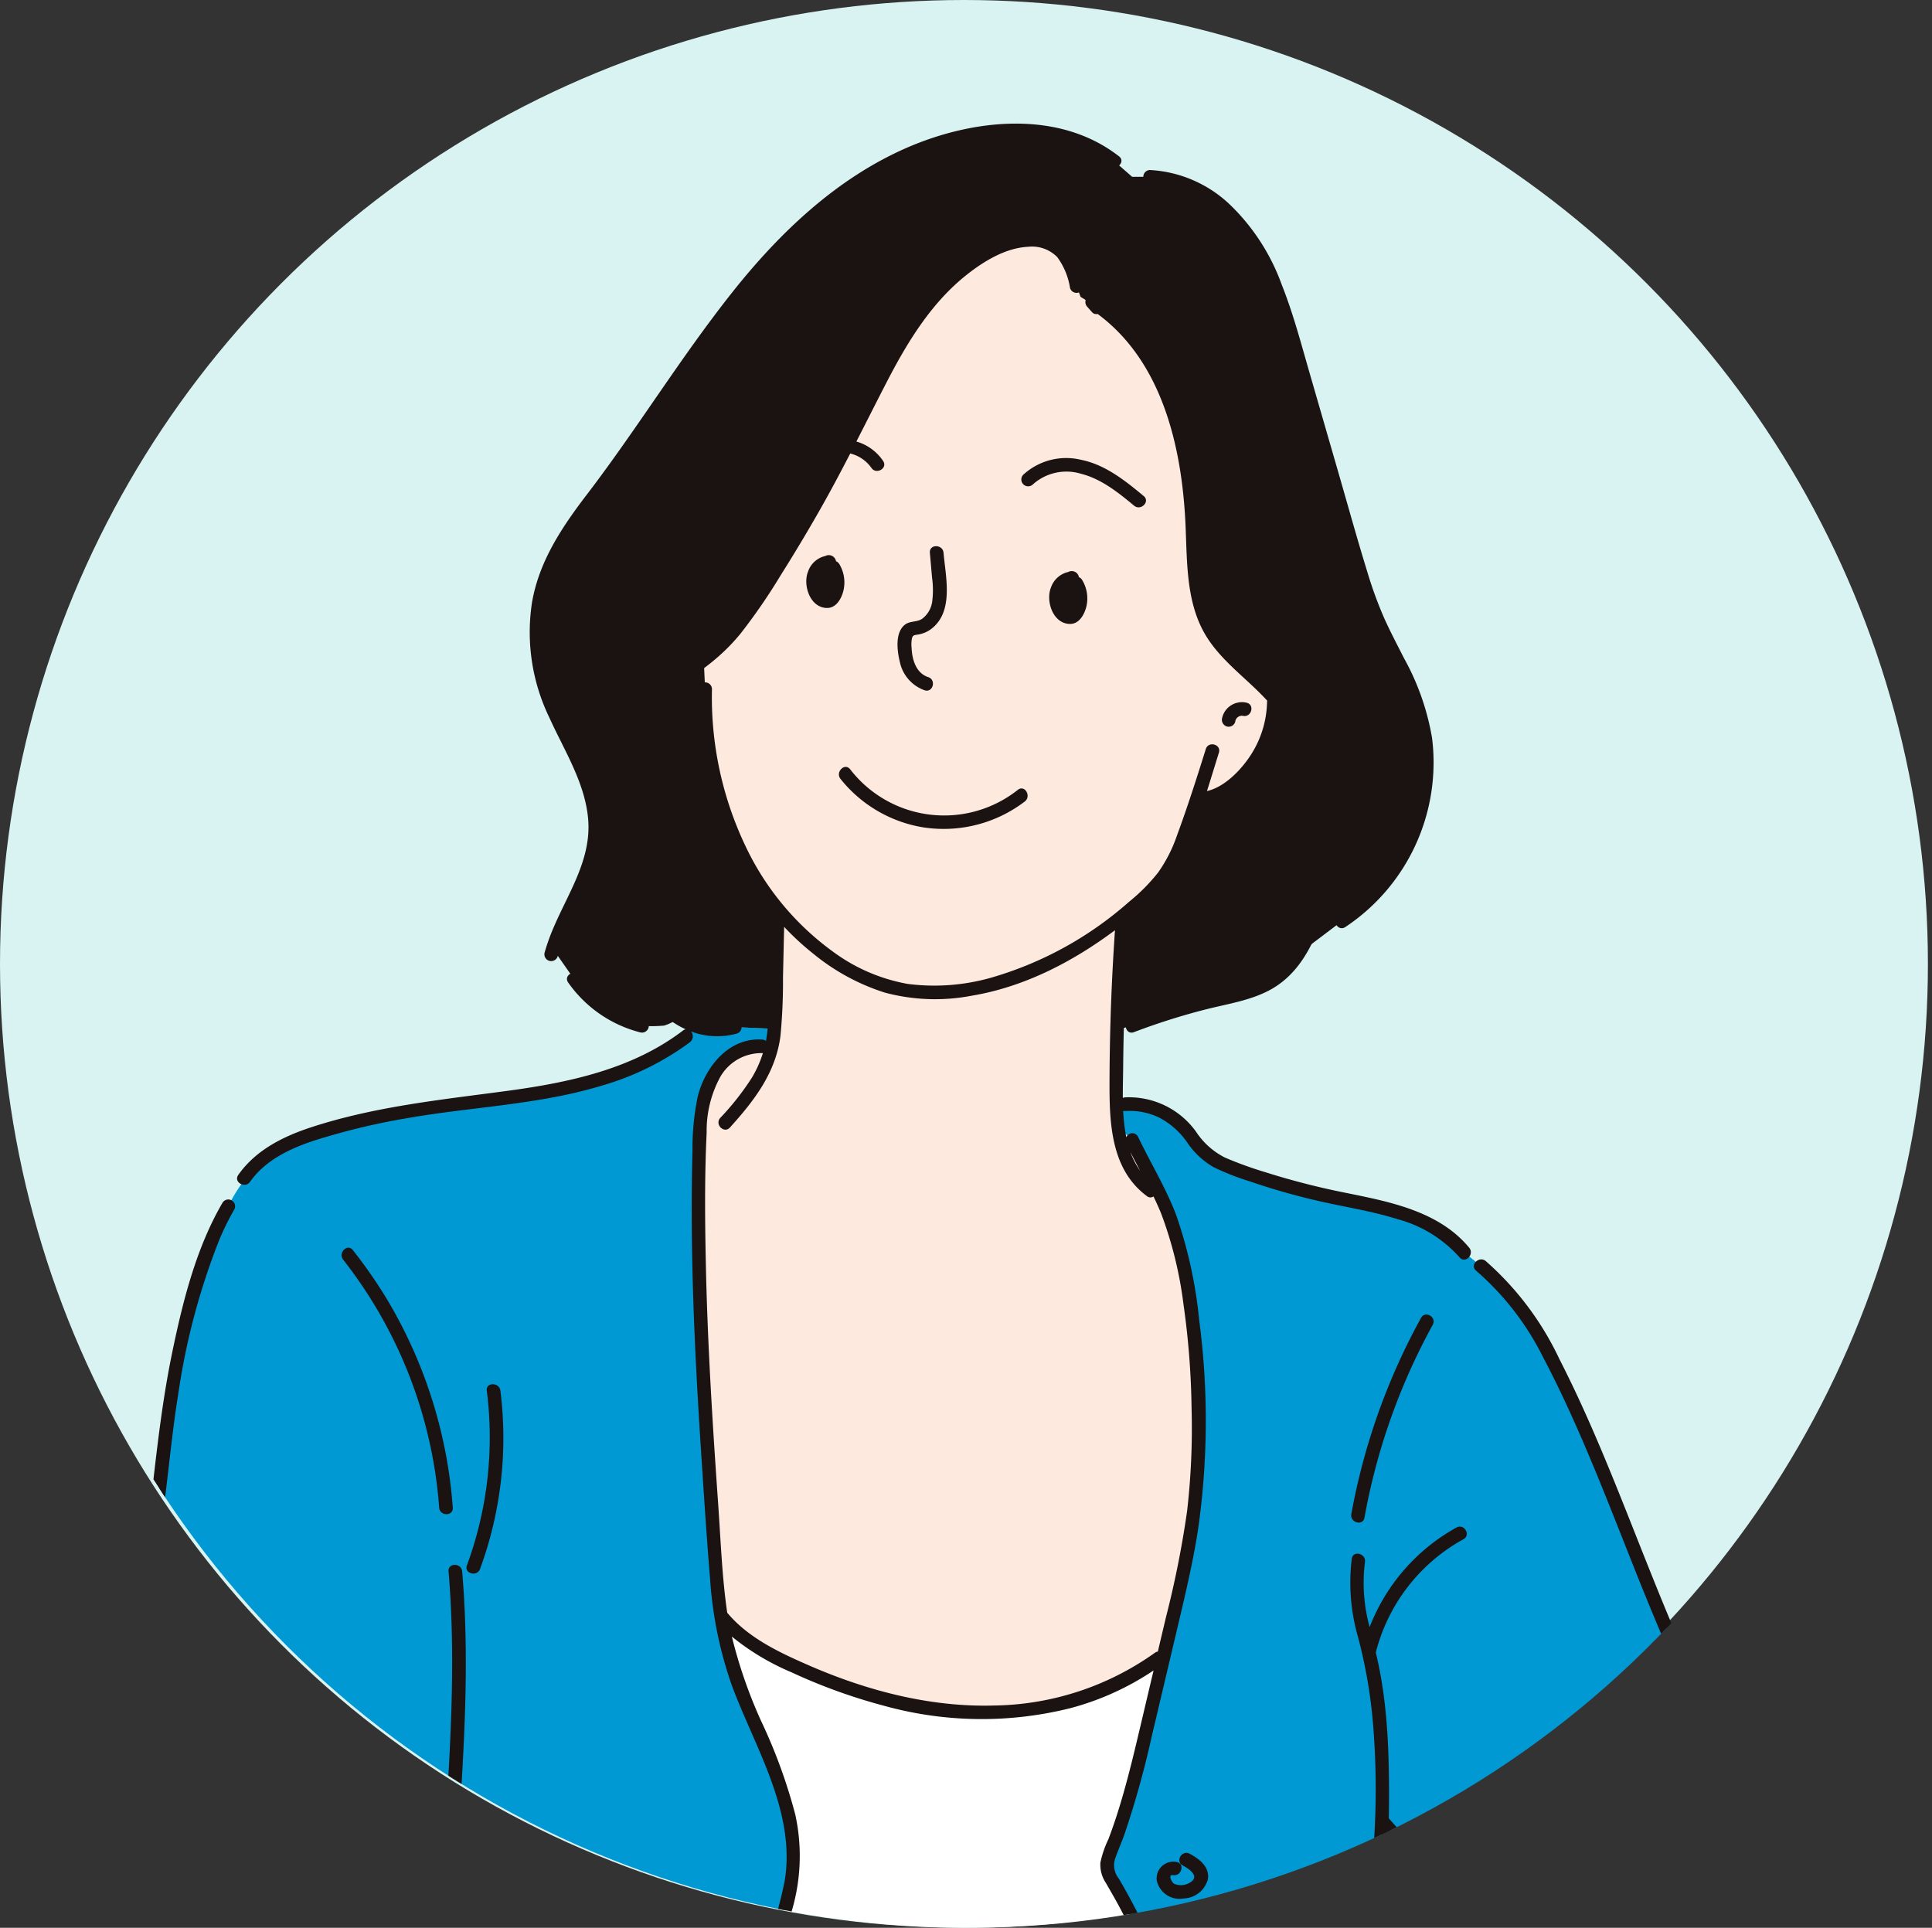 <svg xmlns="http://www.w3.org/2000/svg" xmlns:xlink="http://www.w3.org/1999/xlink" width="240.508" height="240" viewBox="0 0 240.508 240">
  <rect x="0" y="0" width="240.508" height="240" fill="#333333" stroke="none"/>
  <defs>
    <clipPath id="clip-path">
      <path id="パス_3350" data-name="パス 3350" d="M137.678,0a120,120,0,1,0,120,120A120,120,0,0,0,137.678,0Z" transform="translate(-17.68)" fill="none"/>
    </clipPath>
  </defs>
  <g id="residence_staff_case_2nd" transform="translate(-193 -8179)">
    <circle id="楕円形_668" data-name="楕円形 668" cx="120" cy="120" r="120" transform="translate(193 8179)" fill="#d9f2f2"/>
    <g id="residence_staff_case_2nd-2" data-name="residence_staff_case_2nd" transform="translate(128.91 8179)">
      <g id="グループ_2866" data-name="グループ 2866" transform="translate(64.598)">
        <g id="グループ_2865" data-name="グループ 2865" clip-path="url(#clip-path)">
          <path id="パス_3319" data-name="パス 3319" d="M86.967,79.268a4.26,4.26,0,0,1,.464-1.87,68.877,68.877,0,0,0,2.577-7.693c.724-2.6,1.347-5.233,1.966-7.86q.609-2.579,1.221-5.162L95,49.04l-.188-.025-1.443,4.338c-6.459,4.823-14.716,6.9-22.769,6.672S54.664,57.39,47.373,53.96c-3.1-1.456-6.2-3.175-8.337-5.844.485,3.079,1.255,5.948,1.255,5.948.176.569.368,1.134.569,1.7,2.87,8.069,7.8,15.724,6.986,24.166-.33,3.459-1.627,6.739-2.769,10.019a118.588,118.588,0,0,0-5.467,22.731l-.075.749c.339.013.682.021,1.025.017,4.024-.054,7.906-1.414,11.88-2.041s8.433-.368,11.445,2.3l1.74,2.054s7.555.535,9.743.7c1.071.084,4.647.017,8.027-.071l.025-.025,1.937-.791a39.456,39.456,0,0,0,12.5-6.337A81.2,81.2,0,0,0,87.682,81.046a4.235,4.235,0,0,1-.715-1.778" transform="translate(50.299 153.161)" fill="#fff"/>
          <path id="パス_3320" data-name="パス 3320" d="M39.191,49.46l-.23-1.937c.054.632.134,1.284.23,1.937" transform="translate(50.061 151.273)" fill="#0e1e3e"/>
          <path id="パス_3321" data-name="パス 3321" d="M129.777,115.238c-3.568-3.685-5.919-8.362-8.011-13.043-5.451-12.173-9.575-24.936-15.653-36.808a52.125,52.125,0,0,0-3.355-5.794,30.173,30.173,0,0,0-5.672-6.225l-2.071-1.661c-3.832-4.731-10.521-5.668-16.477-6.919a84.415,84.415,0,0,1-12.344-3.6,10.834,10.834,0,0,1-3.342-1.757,32.177,32.177,0,0,1-2.644-3.171,9.214,9.214,0,0,0-7.4-3.02l-1.113-.494a30.7,30.7,0,0,0,.2,3.342l1.761,1.619c2.7,5.7,4.463,7.638,5.948,13.767A90.847,90.847,0,0,1,61.893,71.11a88.663,88.663,0,0,1-.6,13.118,115.686,115.686,0,0,1-2.28,11.684l-.674,2.029.192.025-1.807,7.643q-.609,2.579-1.221,5.166c-.619,2.623-1.242,5.258-1.966,7.856a68.878,68.878,0,0,1-2.577,7.693,3.12,3.12,0,0,0,.251,3.648,81.2,81.2,0,0,1,10.173,28.186A39.58,39.58,0,0,0,72.43,145.34a10.848,10.848,0,0,1,2.133-3.167,9.568,9.568,0,0,1,2.686-1.5l2.548-1.079.172-.3,2.66-3.84a39.923,39.923,0,0,0,2.121-12.662l.247-.067a47.405,47.405,0,0,0,4.338,4.212l.966,1.314c3.07-.364,5.894-2.184,8.994-2.556,4.246-.515,8.341,1.732,12.612,2.012a15.384,15.384,0,0,1,4.35.473c1.322.485,2.481,1.824,2.221,3.179l1.1.234,10.3-16.318Z" transform="translate(86.768 104.235)" fill="#0099d4"/>
          <path id="パス_3322" data-name="パス 3322" d="M134.361,172.467c-2.192-.167-9.743-.7-9.743-.7l-1.744-2.05c-3.008-2.669-7.471-2.924-11.445-2.3s-7.852,1.983-11.876,2.037c-.343,0-.686,0-1.029-.017l.079-.745a118.618,118.618,0,0,1,5.463-22.735c1.142-3.28,2.439-6.559,2.773-10.014.812-8.442-4.116-16.1-6.99-24.166-.2-.565-.389-1.129-.569-1.7,0,0-.77-2.874-1.255-5.948l-.021-.029-.063-.515c-.092-.653-.172-1.305-.226-1.937l-.372-3.158c-.054-.707-.1-1.414-.159-2.117-1.217-17.025-2.443-34.08-1.933-51.139.084-2.706.23-5.5,1.414-7.935s3.694-4.426,6.388-4.179c0,0,.439.042,1.188.117a17.755,17.755,0,0,0,.339-2.309l-4.9-.213a8.1,8.1,0,0,1-5.053-.192l-.983,1.355c-4.359,3.363-9.743,5.288-15.156,6.438-6.011,1.276-12.169,1.69-18.239,2.66A100.475,100.475,0,0,0,49.28,43.362c-4.053,1.125-8.316,2.715-10.7,6.183l.042.2a18.773,18.773,0,0,0-2,3.246c-4.062,6.894-6.731,19.577-7.68,27.517Q25.9,105.838,23,131.167c-2.029,17.527-4.037,35.381-.753,52.716.51,2.7,1.263,5.568,3.363,7.333,2.15,1.807,5.179,2.016,7.981,2.146,35.369,1.652,66.311,3.526,101.6,6.308l.673-.477-.5-.749c-.694-1.447-2.468-3.07-2.619-6.308a11.538,11.538,0,0,1,.318-3.162c1.33-5.781,3.56-11.558,7.906-15.448l1.41-1.134c-3.38.092-6.952.155-8.023.075" transform="translate(-8.691 97.15)" fill="#0099d4"/>
          <path id="パス_3323" data-name="パス 3323" d="M98.4,56.485c-.5,1.782-2.853,2.092-4.706,2.05l-11.462-.264-6.078,2.112L59.672,69.859c-1.159,1.861-2.656,4.271-2.87,4.631-.356.59,5.547,10.383,5.664,10.617a23.634,23.634,0,0,0,2.506-3.439c.343-.515.581-.878.581-.878q3.388-4.562,6.777-9.128a20.437,20.437,0,0,0,9.019-3.326,19.221,19.221,0,0,0,2.075-1.594,17.143,17.143,0,0,1,2.355-1.916c2.263-1.339,5.1-1.008,7.7-.64l1.037.339,5.032-7.973-1.1-.234a1.089,1.089,0,0,1-.038.167" transform="translate(106.804 179.269)" fill="#fef0e8"/>
          <path id="パス_3324" data-name="パス 3324" d="M141.546,52.038a2.711,2.711,0,0,0-2.171-4.221L104.893,46.8a7.371,7.371,0,0,0-6.446,3.43L85.625,70.544,75.331,86.858,70.3,94.831l-4.924,7.8-.979,1.548a7.364,7.364,0,0,1,6.116.929c2.1,1.276,3.706,3.188,5.463,4.894a35.486,35.486,0,0,0,12.579,7.873,3.251,3.251,0,0,0,2.025.255,1.211,1.211,0,0,0,.841-1.6s.176-.247.456-.627c-5.869-4.547-12.324-8.375-18.46-12.591-1.757-1.2-3.635-2.66-4-4.76-.531-3.033,2.619-5.718,5.7-5.84s5.923,1.531,8.483,3.242c2.845,1.9,5.589,3.941,8.333,5.982q3.677,2.729,7.35,5.459l1.092.816c.2-.088.322-.138.322-.138a7.23,7.23,0,0,0,2.765-3.326s.213-.506.51-1.284a26.145,26.145,0,0,1-2.083-4.773,21.871,21.871,0,0,0-1.861-4.957c-1.435-2.309-3.97-3.694-5.748-5.748s-2.518-5.635-.322-7.237c2.158-1.573,5.129.013,7.291,1.573,4.509,3.259,9.174,6.7,12.123,11.336l3.146-4.049c-.427-1.64-.381-3.736,1.079-4.593a2.929,2.929,0,0,1,1.761-.335l.138-.674c.707-.878,15.829-22.689,22.058-31.968" transform="translate(131.024 148.963)" fill="#808285"/>
          <path id="パス_3325" data-name="パス 3325" d="M77.232,64.751l6.082-2.112,11.462.264c1.849.042,4.208-.268,4.7-2.05a1.152,1.152,0,0,0,.038-.163c.264-1.355-.9-2.7-2.221-3.179a15.355,15.355,0,0,0-4.346-.473c-4.271-.284-8.366-2.527-12.616-2.016-3.1.376-5.923,2.2-8.994,2.56-.289.033-.586.054-.883.063a3.687,3.687,0,0,0-1.74.247,3.065,3.065,0,0,0-.975,1.017q-2.033,2.937-4.07,5.873-1.33,1.92-2.665,3.84l-.167.3L56.45,76.694l4.3-2.468Z" transform="translate(105.731 174.901)" fill="#fef0e8"/>
          <path id="パス_3326" data-name="パス 3326" d="M111.351,71.663l2.6-3.347c-2.945-4.639-7.613-8.082-12.123-11.336-2.163-1.56-5.133-3.146-7.287-1.573-2.2,1.6-1.46,5.179.318,7.233s4.313,3.443,5.748,5.752a21.872,21.872,0,0,1,1.862,4.957,25.986,25.986,0,0,0,2.083,4.769,29.95,29.95,0,0,0,1.966-7.162c.176-2.953,9.584,10.42,9.584,10.42s-4.919,6.927-8.68,11.186-6.141-.791-6.141-.791-.159-.243-.414-.636l-7.68,6.727L81.676,95.77H68.34L66.733,96l-2.522.372a85.12,85.12,0,0,0,14.62,11.579l4.794,2.824a10.1,10.1,0,0,0,4.61,1.769c3.74.13,6.254-3.635,9.42-5.626,1.887-1.188,4.221-1.857,5.513-3.673l2.807-.77c2.167-.264,3.844-2.037,4.974-3.907s1.924-3.957,3.355-5.605c2.071-2.389,5.585-4.183,5.543-7.346A9,9,0,0,0,119,82.556a63.876,63.876,0,0,1-1.882-6.363l-2.978,2.426Z" transform="translate(130.435 174.302)" fill="#fef0e8"/>
          <path id="パス_3327" data-name="パス 3327" d="M92.351,90.314a21.906,21.906,0,0,0,4.426-4.673,24.626,24.626,0,0,0,2.414-5.409c.393-1.121.774-2.251,1.155-3.38l.8-.146a6.115,6.115,0,0,0,2.753-1.058,13.386,13.386,0,0,0,6.053-10.362c.008-.188.017-.376.017-.561v-.594c-2.548-2.87-5.936-5.037-7.856-8.362-2.163-3.744-2.1-8.308-2.271-12.629a49.422,49.422,0,0,0-2.819-15.783,26.531,26.531,0,0,0-7.538-10.931l-3.572-2.2-.494-1.322c-.41-1.652-.874-3.405-2.133-4.547-2.02-1.832-5.233-1.351-7.714-.222A26.635,26.635,0,0,0,65.035,17.6a104.121,104.121,0,0,0-6.869,12.57A218.842,218.842,0,0,1,46.6,50.436a39.26,39.26,0,0,1-6.183,7.873c-.452.418-.92.807-1.406,1.184l.167,3.543c-.222,9.856,2.891,20.021,9.107,27.529l-.1.69q-.125,5.459-.247,10.922c-.025,1.058-.054,2.125-.146,3.179a18.5,18.5,0,0,1-.339,2.309c-.753-.075-1.188-.117-1.188-.117-2.694-.251-5.2,1.744-6.388,4.179s-1.334,5.229-1.414,7.935c-.51,17.059.711,34.114,1.933,51.135.05.707.1,1.414.159,2.121l.372,3.158.226,1.937.063.515.021.025c2.142,2.673,5.237,4.388,8.337,5.844,7.291,3.434,15.168,5.84,23.225,6.066s16.31-1.849,22.769-6.668l1.443-4.342.678-2.029a118.054,118.054,0,0,0,2.28-11.684,89.24,89.24,0,0,0,.6-13.118,90.851,90.851,0,0,0-2.292-19.636c-1.485-6.128-3.246-8.069-5.948-13.767L90.565,117.6a30.634,30.634,0,0,1-.2-3.342c-.008-.485-.008-.97-.008-1.452,0-1.958.075-4.518.2-7.329.209-4.635.535-9.956.832-14.369.326-.264.648-.527.966-.795" transform="translate(48.098 22.723)" fill="#fde9de"/>
          <path id="パス_3328" data-name="パス 3328" d="M143.453,76.128c-1.259-4.058-3.614-7.68-5.3-11.583a74.82,74.82,0,0,1-3-8.944q-3.514-12.154-7.032-24.308c-1.41-4.869-2.861-9.83-5.723-14.014s-7.417-7.538-12.487-7.63h-2.2l-2.221-1.941c-3.853-3.062-9.019-4.066-13.934-3.777-11.366.669-21.5,7.659-29.14,16.1S49.047,38.438,42.179,47.515c-2.573,3.4-5.342,6.731-7,10.659a21.717,21.717,0,0,0-.786,14.47c1.937,6.5,6.961,12.307,6.459,19.067-.372,5.011-3.748,9.253-5.258,14.043-.071.238-.146.473-.209.711l.724.021,2.133,3.05a14.611,14.611,0,0,0,8.454,5.806,16.054,16.054,0,0,0,2.761-.025,5.555,5.555,0,0,0,1.815-.954,9.4,9.4,0,0,0,1.945.945,8.131,8.131,0,0,0,5.053.2l4.9.213c.092-1.058.121-2.121.146-3.179q.126-5.465.251-10.926l.092-.69c-6.216-7.509-9.328-17.67-9.107-27.525l-.167-3.543q.728-.565,1.406-1.184a39.287,39.287,0,0,0,6.183-7.877A219.323,219.323,0,0,0,73.548,40.529a104.385,104.385,0,0,1,6.869-12.57A26.614,26.614,0,0,1,90.954,18.5c2.481-1.125,5.693-1.606,7.714.226,1.259,1.142,1.723,2.895,2.133,4.547l.494,1.322,3.572,2.2a26.531,26.531,0,0,1,7.538,10.931A49.4,49.4,0,0,1,115.225,53.5c.172,4.317.109,8.881,2.271,12.629,1.92,3.321,5.308,5.488,7.856,8.362v.59c0,.188-.008.376-.017.561a13.387,13.387,0,0,1-6.053,10.366,6.108,6.108,0,0,1-2.753,1.054l-.8.151c-.381,1.129-.761,2.255-1.155,3.38A24.715,24.715,0,0,1,112.159,96a21.8,21.8,0,0,1-4.426,4.673q-.477.4-.966.791c-.3,4.417-.623,9.734-.832,14.369,6.655-1.949,17.657-5.208,19.883-6.3,3.183-1.569,2.522-3.07,2.522-3.07l5.472-4.137a23.63,23.63,0,0,0,9.642-26.2" transform="translate(32.716 12.362)" fill="#1a1311"/>
          <path id="パス_3329" data-name="パス 3329" d="M26.23,57.086C28.15,54.359,31.3,52.9,34.387,51.9a84.729,84.729,0,0,1,11.545-2.757c8-1.4,16.235-1.644,24.049-4.016a34.508,34.508,0,0,0,11.006-5.413.943.943,0,0,0,.138-1.343,9.2,9.2,0,0,0,5.693.268.846.846,0,0,0-.448-1.631,7.966,7.966,0,0,1-7.182-1.665,12.358,12.358,0,0,1-3.848-6.459.849.849,0,0,0-1.636.452,13.853,13.853,0,0,0,4.668,7.513A10.515,10.515,0,0,0,80.452,38.1a.828.828,0,0,0-.322.151c-6.291,4.811-14.185,6.48-21.874,7.517-8.186,1.1-16.419,1.933-24.321,4.5-3.539,1.15-6.973,2.845-9.169,5.961-.627.9.841,1.744,1.464.858" transform="translate(4.39 90.04)" fill="#1a1311"/>
          <path id="パス_3330" data-name="パス 3330" d="M29.119,37.427c-.673-.858-1.866.351-1.2,1.2A56.817,56.817,0,0,1,39.869,69.495c.079,1.083,1.774,1.092,1.694,0a58.775,58.775,0,0,0-8.086-25.764,58.659,58.659,0,0,0-4.359-6.3" transform="translate(14.294 118.199)" fill="#1a1311"/>
          <path id="パス_3331" data-name="パス 3331" d="M226.845,174.511c-1.129,1.518-3.292,1.882-4.995,2.372-2.2.636-4.233,1.732-6.471,2.259-2.451.581-4.991.1-7.429.791-2.263.64-4.334,1.8-6.6,2.422a.833.833,0,0,0,.017-.807c-.5-1.008-1.226-1.882-1.728-2.891a8.221,8.221,0,0,1-.7-4.744,31.743,31.743,0,0,1,1.69-6.333,28.9,28.9,0,0,1,2.677-5.668,18.847,18.847,0,0,1,4.806-5.275c.627-.46.485-1.606-.427-1.581-5.3.151-10.638.305-15.883-.577-1.067-.176-1.523,1.456-.448,1.636a73.7,73.7,0,0,0,13.947.7,25.2,25.2,0,0,0-5.882,9.178,38.836,38.836,0,0,0-2.008,6.827,10.423,10.423,0,0,0,.364,5.781,42.332,42.332,0,0,0,2.083,3.71q-9.387-.734-18.774-1.418a.787.787,0,0,0,.025-.335,31.293,31.293,0,0,1,6.685-23.5c.682-.837-.51-2.046-1.2-1.2a32.934,32.934,0,0,0-7.178,24.7.872.872,0,0,0,.054.218q-14.739-1.06-29.5-1.979-25.237-1.562-50.5-2.719c-3.405-.159-7.354-.28-9.358-3.51a14.552,14.552,0,0,1-1.694-4.911c-.406-2.029-.724-4.079-.979-6.133a136.233,136.233,0,0,1-.418-25.626c.569-8.617,1.627-17.2,2.623-25.772Q91.16,97,92.7,83.879q.766-6.563,1.548-13.118c.435-3.631.807-7.27,1.4-10.876A85.132,85.132,0,0,1,100.765,40.7a32.086,32.086,0,0,1,1.853-3.744.846.846,0,0,0-1.46-.853c-3.3,5.647-4.957,12.315-6.271,18.661-1.527,7.387-2.2,14.921-3.087,22.4q-1.518,12.813-3,25.622a.77.77,0,0,0-.406-.067c-4.422.368-9.174.858-12.75,3.752-3.978,3.217-5.221,8.981-6.091,13.758-1.025,5.643-1.627,11.378-2.389,17.063q-1.167,8.747-2.338,17.494-1.318,9.889-2.644,19.778a.659.659,0,0,0,.276.678c-1.259.059-2.518.121-3.777.18q-12.593.609-25.2,1.221-10.956.527-21.907,1.058c-3.535.172-7.082.259-10.608.515l-.151.008c-1.088.05-1.092,1.744,0,1.694q4.367-.213,8.734-.423l20.97-1.016,25.2-1.217q10.956-.533,21.907-1.063c3.535-.172,7.082-.259,10.608-.51.05,0,.1-.008.151-.008,1.083-.054,1.092-1.749,0-1.694q-4.367.207-8.739.423-8.076.389-16.151.782a.887.887,0,0,0,.376-.627q2.253-16.81,4.5-33.62c.74-5.555,1.439-11.115,2.238-16.661a68.005,68.005,0,0,1,1.518-7.869,20.857,20.857,0,0,1,2.832-6.752c3.008-4.271,8.642-4.852,13.432-5.25a.747.747,0,0,0,.222-.046c-1,8.609-2.083,17.214-2.845,25.843a161.634,161.634,0,0,0-.519,26.274,82.984,82.984,0,0,0,1.732,12.554c.786,3.405,2.389,6.45,5.81,7.76a16.983,16.983,0,0,0,5.1.891c2.15.13,4.3.209,6.455.31q6.576.32,13.152.657,12.719.653,25.438,1.406,25.513,1.518,51,3.48,3.269.251,6.534.51a.739.739,0,0,0,.531-.146.8.8,0,0,0,.69.117c2.4-.632,4.572-1.9,6.969-2.522a17.1,17.1,0,0,1,3.92-.33,16.006,16.006,0,0,0,4.074-.611c2.246-.648,4.346-1.669,6.6-2.309,1.937-.548,3.823-1.213,5.066-2.882.653-.878-.82-1.723-1.464-.858" transform="translate(-73.959 113.62)" fill="#1a1311"/>
          <path id="パス_3332" data-name="パス 3332" d="M234.571,242.722a14.723,14.723,0,0,1,3.02-4.033,28.964,28.964,0,0,0,3.133-3.029,5.675,5.675,0,0,0,1.41-3.932c-.125-1.845-1.134-3.618-1.661-5.38-.335-1.125-.636-2.267-.937-3.409,1.535-1.079,1.677-3.1,2.405-4.735a6.4,6.4,0,0,1,2.343-2.748c.979-.632,2-1.071,2.543-2.175a5.785,5.785,0,0,0-1.017-6.028,6.9,6.9,0,0,0-3.242-2.192c.807-1.079,1.552-2.213,2.317-3.313q2.88-4.122,5.739-8.266,6.488-9.368,12.888-18.795a8.533,8.533,0,0,0,1.221-2.079,3.567,3.567,0,0,0-.343-2.865,3.663,3.663,0,0,0-3.108-1.74c-1.4-.059-2.8-.084-4.2-.126q-8.816-.264-17.628-.519c-4.129-.126-8.262-.264-12.395-.368a8.4,8.4,0,0,0-7.346,3.907c-.452.707-.9,1.426-1.347,2.138q-3.526,5.585-7.053,11.177l-3.8,6.024A41.7,41.7,0,0,1,201.164,180c-1.991-4.25-3.756-8.609-5.5-12.968-3.464-8.676-6.773-17.444-11.039-25.772a37.447,37.447,0,0,0-9.161-12.19c-.832-.69-2.037.5-1.2,1.2a34.707,34.707,0,0,1,8.358,10.813c2.217,4.208,4.166,8.559,6,12.947,3.6,8.6,6.756,17.381,10.625,25.864a44.277,44.277,0,0,0,7.321,11.826l-5.162,8.174q-2.152,3.42-4.313,6.835a4.476,4.476,0,0,0-3.489-3.259,17.8,17.8,0,0,0-3.367-.284,18.311,18.311,0,0,1-3.434-.485,67,67,0,0,0-6.768-1.523,14.1,14.1,0,0,0-6.417.816,24.737,24.737,0,0,1-5.856,1.74.7.7,0,0,0-.046-1.1,31.732,31.732,0,0,1-4.321-4.192c.008-.464.017-.929.021-1.389.042-6.4-.117-12.938-1.623-19.18l-.021-.075.017-.05A22.374,22.374,0,0,1,172.685,163.7c.954-.523.1-1.987-.858-1.464a24.088,24.088,0,0,0-10.818,12.4,20.754,20.754,0,0,1-.586-8.078c.176-1.067-1.456-1.523-1.636-.448a24.37,24.37,0,0,0,.757,9.7,61.932,61.932,0,0,1,1.82,10.115,98.836,98.836,0,0,1-.021,18.008,31.254,31.254,0,0,1-1.69,7.433l-2.635,3.8-.008.013q-1.569.678-3.116,1.372a7.676,7.676,0,0,0-2.51,1.682,11.672,11.672,0,0,0-1.661,2.527,41.529,41.529,0,0,1-3,4.848,38.614,38.614,0,0,1-6.961,7.321,82.409,82.409,0,0,0-7.141-21.719q-1.318-2.673-2.824-5.246a2.642,2.642,0,0,1-.443-2.589c.356-.991.782-1.958,1.138-2.953a116.18,116.18,0,0,0,3.413-12.273q1.531-6.457,3.054-12.918c.991-4.2,2.016-8.408,2.681-12.683A95.632,95.632,0,0,0,139.8,136.5a56.552,56.552,0,0,0-2.882-13.185c-1.284-3.376-3.192-6.476-4.744-9.73a.8.8,0,0,0-1.456.079,21.433,21.433,0,0,1-.389-3.3.842.842,0,0,0,.259.025,8.466,8.466,0,0,1,4.284.849,9.749,9.749,0,0,1,3.43,3.07,9.9,9.9,0,0,0,3.267,3.062,31.805,31.805,0,0,0,4.522,1.778,85.1,85.1,0,0,0,10.232,2.807c2.732.569,5.488,1.058,8.153,1.895a15.819,15.819,0,0,1,7.726,4.756c.694.841,1.891-.364,1.2-1.2-3.744-4.526-9.818-5.706-15.277-6.814a93.47,93.47,0,0,1-10.056-2.573,47.028,47.028,0,0,1-5.074-1.836,9.366,9.366,0,0,1-3.618-3.25,10.287,10.287,0,0,0-8.789-4.246.99.99,0,0,0-.305.071c-.008-1.305.029-2.581.042-3.752q.075-8.753.694-17.481a.7.7,0,0,0-.339-.7c2.983-2.351,5.718-4.911,7.254-8.471.845-1.958,1.577-3.974,2.251-6.011l.079,0c2.924-.33,5.426-2.6,7.07-4.911a14.206,14.206,0,0,0,2.46-6.208c.18.264.347.531.51.812a16.726,16.726,0,0,1,.92,14.821c-.431.987,1.029,1.853,1.464.853a18.421,18.421,0,0,0,.372-13.775,18.1,18.1,0,0,0-3.706-5.982c-1.677-1.8-3.627-3.317-5.317-5.108a13.76,13.76,0,0,1-3.522-6.576,43.3,43.3,0,0,1-.69-7.818c-.2-5.677-.87-11.437-2.953-16.758A26.391,26.391,0,0,0,126.863,8.913c-.841-.544-1.636.636-1.025,1.33l.586.661a.707.707,0,0,0,.724.255c8.036,5.936,10.475,16.532,10.931,26.057.234,4.861.008,10.153,2.8,14.394,1.974,3,4.995,5.074,7.383,7.7a.787.787,0,0,0-.025.2,12.6,12.6,0,0,1-2.108,6.681c-1.167,1.765-3.175,3.865-5.371,4.367.506-1.6.991-3.2,1.485-4.781.326-1.042-1.309-1.489-1.631-.448-1.125,3.6-2.276,7.2-3.581,10.738a18.169,18.169,0,0,1-2.334,4.6,22.764,22.764,0,0,1-3.627,3.664A44.544,44.544,0,0,1,113.8,93.814a25.824,25.824,0,0,1-10.3.749,22.189,22.189,0,0,1-9.249-3.978A34.332,34.332,0,0,1,83.237,77.249a43.053,43.053,0,0,1-4.1-19.418.848.848,0,0,0-1.694,0c-.192,9.851,2.828,20.146,9.107,27.839a.862.862,0,0,0-.092.376q-.088,3.639-.167,7.283c-.054,2.288-.025,4.593-.23,6.873-.046.5-.113.983-.2,1.46a.88.88,0,0,0-.473-.171c-4.141-.284-7.1,3.409-8.019,7.078a31.742,31.742,0,0,0-.657,6.806q-.1,3.828-.092,7.659c.013,10.119.535,20.226,1.2,30.319.33,5.062.653,10.123,1.075,15.176a50.016,50.016,0,0,0,2.719,13.378c2.857,7.7,7.923,15.616,6.6,24.174a43.472,43.472,0,0,1-2.242,7.776c-.912,2.573-1.753,5.166-2.5,7.793a119.823,119.823,0,0,0-3.355,16.034l0,.063a30.482,30.482,0,0,1-5.141-.9,149.557,149.557,0,0,1-15.854-4.94,61.234,61.234,0,0,1-7.555-3.405c-1.7-.92-3.288-2-4.9-3.037-.31-15.068,1.7-30.052,1.824-45.107.029-4.225-.092-8.446-.452-12.654-.092-1.079-1.786-1.088-1.694,0,1.284,15.093-.54,30.181-1.192,45.253-.163,3.811-.251,7.622-.2,11.433l-.213-.134a15.76,15.76,0,0,0-8.525-2.455,34.664,34.664,0,0,0-9.55,2.008c-1.037.326-.594,1.962.448,1.636a36.4,36.4,0,0,1,8.249-1.908,13.681,13.681,0,0,1,7.843,1.79c2.251,1.259,4.309,2.828,6.551,4.1a59.168,59.168,0,0,0,7.124,3.409,151.83,151.83,0,0,0,15.4,5.028,38.089,38.089,0,0,0,8.17,1.615,29.879,29.879,0,0,0,8.186-.924c5.087-1.125,11.546-2.853,15.98.97.82.707,2.025-.485,1.2-1.2-3.79-3.271-9.036-3.171-13.683-2.263-2.84.548-5.635,1.38-8.521,1.657-.6.059-1.2.088-1.8.088a120.092,120.092,0,0,1,2.769-13.737q.9-3.395,2-6.735c.757-2.3,1.636-4.564,2.343-6.881a24.044,24.044,0,0,0,.586-12.47,66.874,66.874,0,0,0-4.275-11.7,60.17,60.17,0,0,1-3.623-10.466,30.523,30.523,0,0,0,7.442,4.455,69.655,69.655,0,0,0,11.579,4.179,45.454,45.454,0,0,0,23.145.272,34.3,34.3,0,0,0,10.332-4.689q-.7,2.962-1.4,5.928c-.979,4.145-1.937,8.308-3.263,12.361-.3.916-.619,1.824-.962,2.727a12.84,12.84,0,0,0-.991,2.891,4.048,4.048,0,0,0,.678,2.543c.5.874,1.008,1.74,1.489,2.623A80.927,80.927,0,0,1,138.25,234.1a39.034,39.034,0,0,1-11.8,5.886.847.847,0,0,0,.452,1.631,40.628,40.628,0,0,0,12.683-6.4,1.01,1.01,0,0,0,.151-.113,40.721,40.721,0,0,0,5.334-4.819,41.388,41.388,0,0,0,6.12-8.663,9.245,9.245,0,0,1,1.577-2.368,8.548,8.548,0,0,1,2.7-1.544q3.238-1.38,6.48-2.748l12.821-5.446c.874-.372,3.162-1.431,3.953-.36.535.724-.255,1.941-.644,2.594a11.07,11.07,0,0,1-1.765,2.179c-2.719,2.635-6.333,4.012-9.621,5.769a20.3,20.3,0,0,0-8.324,7.693,4.333,4.333,0,0,0-.33,3.175,21.869,21.869,0,0,1,.456,3.292,20.561,20.561,0,0,1-.72,6.225,31.2,31.2,0,0,1-6.329,11.709c-.694.832.5,2.037,1.2,1.2,5.12-6.149,8.818-14.214,7.141-22.351a3.222,3.222,0,0,1,.326-2.819,25.73,25.73,0,0,1,1.958-2.6,17.869,17.869,0,0,1,4.815-3.694c3.418-1.912,7.136-3.3,10.111-5.919a11.913,11.913,0,0,0,3.242-4.392,3.732,3.732,0,0,0,.218-.74l7.153.163a27.151,27.151,0,0,0,6.438-.126,5.352,5.352,0,0,0,.845-.264q-1.393,2.209-2.786,4.413c-.05.079-.1.163-.155.243a.736.736,0,0,0-.418-.188,16.312,16.312,0,0,0-6.538-.033c-2.217.6-3.6,2.313-5.363,3.648a19.8,19.8,0,0,1-5.815,3.02,19.381,19.381,0,0,1-3.259.757,1.549,1.549,0,0,0-1.314.719c-.4.531-.795,1.071-1.192,1.6q-2.7,3.639-5.4,7.279c-.653.874.82,1.723,1.464.853q3.257-4.386,6.513-8.768a21.793,21.793,0,0,0,8.345-2.978l.029.05c1.6,2.506,2.234,5.618,3.008,8.45a42.387,42.387,0,0,0-4.836-.159,18.749,18.749,0,0,0-5.229.565c-1.443.473-2.548,1.56-3.92,2.175a19.387,19.387,0,0,1-4.811,1.217c-.866.151-.736,1.242-.088,1.56a18.089,18.089,0,0,1-1.933,9.755c-.5.97.962,1.828,1.46.858a19.721,19.721,0,0,0,2.154-10.734,18.184,18.184,0,0,0,3.384-.9c1.422-.565,2.552-1.619,3.949-2.2a14.638,14.638,0,0,1,5.032-.6,42.6,42.6,0,0,1,4.622.142q-2.033,3.225-4.066,6.446a4.137,4.137,0,0,0-.581,1.485c-5.057-.469-8.948,3.363-12.257,6.651a65.06,65.06,0,0,1-11.608,8.906c-2.343,1.46-4.74,2.836-7.153,4.171-.958.527-.1,1.991.853,1.46a120.954,120.954,0,0,0,11.788-7.245.788.788,0,0,0,.786,1.05q5.672-.27,11.353-.548,9.048-.439,18.092-.874l4.146-.2a.888.888,0,0,0,.719-1.305,69.944,69.944,0,0,0,6.626,4.451c1.615.95,3.217,1.924,4.848,2.849a9.182,9.182,0,0,0,4.673,1.489c2.932-.075,5.15-2.2,7.245-3.995a19.99,19.99,0,0,1,4.016-2.7,10.967,10.967,0,0,0,4.083-3.024c.653-.874-.82-1.719-1.464-.858a9.413,9.413,0,0,1-3.472,2.418A19.473,19.473,0,0,0,217,253.79c-1.933,1.556-3.89,3.882-6.488,4.25a6.97,6.97,0,0,1-4.321-1.221c-1.544-.874-3.062-1.8-4.593-2.7a69.265,69.265,0,0,1-7.613-5.2c-2.322-1.824-4.564-3.752-6.7-5.785,3,.113,6,.322,8.99.46a.791.791,0,0,0,.515-.146A37.607,37.607,0,0,0,201,248.122a15.966,15.966,0,0,0,8.073,3.493c2.949.519,6.166,1.2,9.023-.021,1-.427.138-1.891-.858-1.464-2.41,1.033-5.505.255-7.977-.2a14.2,14.2,0,0,1-7.065-3.008,54.663,54.663,0,0,1-5.124-5.777q-2.755-3.219-5.706-6.254-1.449-1.493-2.945-2.941c-.983-.95-2.1-1.828-3-2.853-.92-1.05-.443-2.158.686-2.807a4.98,4.98,0,0,1,3.459-.431c2.568.523,4.489,2.38,6.266,4.183a44.705,44.705,0,0,0,5.773,5.083,36.529,36.529,0,0,0,7.412,4.079c1.209.494,2.681,1.217,4,.707a2.07,2.07,0,0,0,1.318-1.565c1.594,1.272,3.142,2.6,4.622,4.007.786.753,1.987-.443,1.2-1.2a98.34,98.34,0,0,0-13.319-10.295c-2.355-1.573-4.735-3.1-7.095-4.66-1.146-.753-2.284-1.51-3.413-2.284a15.461,15.461,0,0,1-2.953-2.389,3.728,3.728,0,0,1,.489-5.647c2.033-1.673,4.677-1.5,7-.59a35.659,35.659,0,0,1,7.35,4.505c2.456,1.749,4.861,3.56,7.279,5.354,5.463,4.062,10.826,8.467,16.879,11.629.966.506,1.824-.958.853-1.464a74.116,74.116,0,0,1-9.362-6.007,8.09,8.09,0,0,0,2.284-2.945,27.639,27.639,0,0,0,3.723,4.6.848.848,0,0,0,1.2-1.2,25.767,25.767,0,0,1-5.572-8.2c-1.3-3.054-1.661-6.4-4.016-8.9-1.937-2.054-4.848-3.531-5.739-6.375a3.724,3.724,0,0,1,.28-3.388c.979-1.247,2.665-1.008,3.961-.489a19.639,19.639,0,0,1,4.074,2.552c1.3.945,2.581,1.9,3.823,2.92a31.584,31.584,0,0,1,6.58,6.919c1.933,2.928,2.819,6.241,3.706,9.6a47.481,47.481,0,0,0,1.556,5.007c.54,1.38,1.063,2.761.347,4.183a11.376,11.376,0,0,1-2.815,3.121,17.212,17.212,0,0,0-3.313,3.677c-1.744,2.79-2.966,7.09-6.743,7.647-1.075.159-.619,1.795.448,1.636,3.618-.535,5.384-4.062,6.919-6.948m-102.132-124.9a9.425,9.425,0,0,1-1.213-2.33c.393.782.8,1.556,1.213,2.33m-18.469,66.587c-7.86.167-15.645-1.895-22.807-5.024-3.677-1.606-7.5-3.4-10.123-6.534-.644-4.422-.807-8.931-1.117-13.382-.7-9.989-1.334-19.991-1.544-30.006-.113-5.451-.167-10.926.1-16.373a14.051,14.051,0,0,1,1.69-6.94,5.882,5.882,0,0,1,5.212-2.97l.1,0a14.039,14.039,0,0,1-1.376,3.066,33.3,33.3,0,0,1-3.928,4.995c-.732.807.464,2.012,1.2,1.2,3.02-3.338,5.706-6.814,6.291-11.412a71.105,71.105,0,0,0,.314-7.254q.069-3.162.142-6.317a33.23,33.23,0,0,0,3.631,3.347,26.765,26.765,0,0,0,8.9,4.84,24.192,24.192,0,0,0,10.839.385c6.526-1.088,12.549-4.217,17.816-8.149q-.634,9.155-.678,18.339c-.025,5.246,0,11.32,4.652,14.762a.67.67,0,0,0,.82.042c.339.7.661,1.414.958,2.138a49.388,49.388,0,0,1,2.765,11.211,100.661,100.661,0,0,1,1.017,13.031,89.959,89.959,0,0,1-.561,12.826,123.048,123.048,0,0,1-2.6,13.072q-.521,2.19-1.037,4.384a.777.777,0,0,0-.381.159,35.277,35.277,0,0,1-20.284,6.559m79.4,66.2a.8.8,0,0,0-.226-.017q-5.679.27-11.353.548-9.048.439-18.092.874c-1.343.067-2.686.13-4.028.2a57.862,57.862,0,0,0,4.919-4c1.778-1.636,3.38-3.46,5.267-4.97a10.346,10.346,0,0,1,7.367-2.623,3.277,3.277,0,0,0,1.594,1.97,5.114,5.114,0,0,0,2.568.448c.92.008,1.845.017,2.765.021l.724.013a.908.908,0,0,0,.192.28,89.793,89.793,0,0,0,8.3,7.262M186.6,232.557q1.556,1.487,3.066,3.024,2.993,3.043,5.785,6.279c-3.623-.176-7.258-.41-10.885-.494-1.33-.029-2.669.025-4-.033a1.829,1.829,0,0,1-1.841-1.615,2.346,2.346,0,0,1,.523-1.539q1.286-2.039,2.568-4.07l2.234-3.539a.839.839,0,0,0,.121-.314,32.233,32.233,0,0,0,2.426,2.3m.192-8.333c-.117.025-.23.059-.343.092a4.641,4.641,0,0,0-3.2,3.112,25.983,25.983,0,0,0-2.794-7.421.859.859,0,0,0-.1-.134c.109-.079.218-.159.326-.243,1.46-1.117,2.7-2.694,4.514-3.25a13.589,13.589,0,0,1,5.836-.042q-2.052,3.257-4.108,6.513l-.247.385a.748.748,0,0,0,.117.987m8.341.929c2.481,1.7,5.011,3.338,7.53,4.986,3.434,2.246,6.86,4.522,10.127,7.011a.871.871,0,0,0-.067.841c.05.121-.276.33-.335.36a1.567,1.567,0,0,1-.95-.054,16.317,16.317,0,0,1-1.97-.724,33.941,33.941,0,0,1-3.577-1.732,34.431,34.431,0,0,1-6.517-4.685c-1.958-1.786-3.648-3.878-5.852-5.388a9.351,9.351,0,0,0-5.35-1.728q1.261-1.989,2.518-3.987c.552,2.284,2.581,3.819,4.442,5.1m-31.825-24.275a31.719,31.719,0,0,0,3.175,2.932,2.964,2.964,0,0,0-2.242,1,23.076,23.076,0,0,0-1.665,2.317,46.587,46.587,0,0,0,.732-6.245m30.562,7.923a9.275,9.275,0,0,1-2.656.222c-1.2-.025-2.414-.059-3.618-.084q-3.62-.088-7.237-.167a2.424,2.424,0,0,0-1.744-1.59c-1.669-.448-3.347.289-4.848.929q-3.382,1.437-6.764,2.87c-2.158.916-4.334,1.811-6.5,2.719.234-.5.452-1.012.648-1.527q.565-.816,1.129-1.627c.632-.916,1.268-1.828,1.9-2.74.506-.728,1.075-2.05,1.97-2.3a8.806,8.806,0,0,1,1.56-.071,12.054,12.054,0,0,0,1.23-.163,17.284,17.284,0,0,0,2.7-.761,27.946,27.946,0,0,1,5.434-1.673c4.007-.531,7.877,1.472,11.8,1.941,1.815.213,4.2-.255,5.718.979a1.813,1.813,0,0,1,.757,2.02,2.111,2.111,0,0,1-1.477,1.021m36.368-1.146c-1.326-1.146-2.706-2.217-4.108-3.259a36.088,36.088,0,0,0-4.346-2.991,7.038,7.038,0,0,0-4.777-1A4.142,4.142,0,0,0,214,203.2c-.937,2.962.966,5.877,3.066,7.772a22.867,22.867,0,0,1,4.125,4.016c1.134,1.711,1.477,3.782,2.154,5.689a27.375,27.375,0,0,0,1.949,4.275.71.71,0,0,0-.535.393,6.713,6.713,0,0,1-2.313,2.916c-1.715-1.28-3.409-2.577-5.116-3.844-2.627-1.954-5.242-3.924-7.9-5.827a40.285,40.285,0,0,0-7.743-4.786,9.369,9.369,0,0,0-6.772-.443q2.548-4.041,5.1-8.078,4.963-7.862,9.922-15.72,4.072-6.45,8.14-12.9,1.2-1.9,2.393-3.794a12.039,12.039,0,0,1,1.761-2.41,6.63,6.63,0,0,1,4.752-1.782c.389.008.782.021,1.171.033q3.031.088,6.057.18l17.916.527q3.47.1,6.94.2c1.042.029,2.753-.2,3.564.59,1.364,1.334-.109,2.92-.9,4.1q-1.4,2.064-2.807,4.125-3.282,4.806-6.588,9.6c-3.552,5.149-7.095,10.3-10.7,15.415-.18.255-.36.51-.544.761-.071.1-.4.535-.155.226a.9.9,0,0,0-.188.406,3.909,3.909,0,0,0-.9.18c-2.079.682-2.527,2.853-2.3,4.794a.742.742,0,0,0-.724.418c-.506.933-1.012,1.87-1.519,2.8a32.327,32.327,0,0,0-5.062-5.388m6.639,7.877q-.245-.452-.515-.891c.59-1.083,1.175-2.171,1.761-3.255a.877.877,0,0,0,1.238-.975,4.44,4.44,0,0,1,.079-2.962c.527-1.054,1.795-1.017,2.773-.7a4.83,4.83,0,0,1,3.355,4.915c-.176,1.305-1.146,1.686-2.142,2.33a8.2,8.2,0,0,0-2.493,2.51,11.92,11.92,0,0,0-1.175,2.857,5.625,5.625,0,0,1-.74,1.715,27.375,27.375,0,0,0-2.142-5.543" transform="translate(8.985 27.928)" fill="#1a1311"/>
          <path id="パス_3333" data-name="パス 3333" d="M127.645,50.007c.109,0,.218.008.326.008,1.092.033,1.088-1.661,0-1.694q-7.611-.226-15.227-.448-5.189-.157-10.378-.305c-1.657-.05-3.334-.188-4.995-.134a8.341,8.341,0,0,0-6.718,3.848c-.18.276-.351.556-.527.832q-1.732,2.748-3.468,5.492-5.741,9.1-11.483,18.193c-2.577,4.091-5.283,8.124-7.751,12.282-.038.067-.08.13-.121.192-.581.924.883,1.778,1.464.858q3.194-5.057,6.388-10.119,5.773-9.155,11.554-18.31,2.077-3.282,4.15-6.572c.941-1.493,1.774-3.083,3.334-4.037,2.02-1.238,4.3-.95,6.551-.883q4.737.144,9.479.28l17.423.515" transform="translate(139.851 150.951)" fill="#1a1311"/>
          <path id="パス_3334" data-name="パス 3334" d="M66.461,39.541a80.347,80.347,0,0,0-8.676,24.421c-.192,1.067,1.443,1.527,1.636.452a78.76,78.76,0,0,1,8.5-24.015c.527-.958-.937-1.815-1.464-.858" transform="translate(109.93 124.531)" fill="#1a1311"/>
          <path id="パス_3335" data-name="パス 3335" d="M54.014,57.914c1.067.188,1.523-1.447.452-1.636a2.073,2.073,0,0,0-2.46,2.355,2.909,2.909,0,0,0,3.359,2.184,3.236,3.236,0,0,0,2.991-2.368c.264-1.548-1.058-2.564-2.271-3.2-.966-.506-1.824.954-.858,1.464.887.464,2.259,1.435.77,2.2a2.084,2.084,0,0,1-1.862.063c-.255-.151-.8-1.175-.121-1.058" transform="translate(91.497 175.531)" fill="#1a1311"/>
          <path id="パス_3336" data-name="パス 3336" d="M33.131,64.193A47.246,47.246,0,0,0,35.666,42c-.134-1.067-1.832-1.079-1.694,0A46.107,46.107,0,0,1,31.5,63.741c-.376,1.025,1.263,1.468,1.636.452" transform="translate(26.119 131.135)" fill="#1a1311"/>
          <path id="パス_3337" data-name="パス 3337" d="M89.556,7.378c-2.368-.937-5.078-.255-7.291.782-5.024,2.363-8.822,6.71-11.717,11.341-2.6,4.15-4.677,8.613-6.877,13-.368-.063-.74-.113-1.117-.159-2.631-.31-4.752.828-6.881,2.242-.908.6-.059,2.066.853,1.46,1.665-1.1,3.367-2.2,5.442-2.066.3.021.607.046.912.084-.4.766-.795,1.527-1.2,2.284A189.641,189.641,0,0,1,51.862,52.7a28.443,28.443,0,0,1-6.685,7.283,55.223,55.223,0,0,1-8.705,4.827c-.983.469-.125,1.933.853,1.464,5.091-2.435,10-5.028,13.616-9.483a72.877,72.877,0,0,0,4.982-7.245q2.453-3.89,4.731-7.881c1.372-2.4,2.665-4.832,3.928-7.279a4.547,4.547,0,0,1,2.631,1.786c.6.9,2.071.054,1.464-.853a6.008,6.008,0,0,0-3.33-2.422c1.267-2.472,2.51-4.953,3.786-7.421C71.7,20.513,74.685,15.6,79.128,12.1c2.129-1.677,4.815-3.309,7.592-3.447a4.39,4.39,0,0,1,3.635,1.288,8.753,8.753,0,0,1,1.59,3.848.849.849,0,0,0,1.636-.452c-.607-2.443-1.489-4.953-4.024-5.957" transform="translate(40.753 22.071)" fill="#1a1311"/>
          <path id="パス_3338" data-name="パス 3338" d="M55.575,23.331a.834.834,0,0,1,.958-.736c1.063.243,1.514-1.393.448-1.636a2.529,2.529,0,0,0-3.041,1.92.868.868,0,0,0,.594,1.042.853.853,0,0,0,1.042-.59" transform="translate(97.687 66.523)" fill="#1a1311"/>
          <path id="パス_3339" data-name="パス 3339" d="M63.183,18.338c-2.292-1.908-4.786-3.907-7.785-4.509a7.9,7.9,0,0,0-7.2,1.849.848.848,0,0,0,1.2,1.2,6.256,6.256,0,0,1,5.982-1.314c2.531.64,4.639,2.338,6.605,3.97.832.694,2.037-.5,1.2-1.2" transform="translate(78.684 43.418)" fill="#1a1311"/>
          <path id="パス_3340" data-name="パス 3340" d="M47.336,25.292c-.669.448-1.535.238-2.175.757-1.234,1-.933,3.275-.6,4.627a4.779,4.779,0,0,0,3.079,3.514c1.042.339,1.485-1.3.452-1.636-1.527-.5-2.012-2.2-2.071-3.648a4.068,4.068,0,0,1,.042-1.171c.109-.414.293-.406.7-.473a3.717,3.717,0,0,0,1.862-.832c2.652-2.209,1.627-6.4,1.372-9.362-.1-1.079-1.79-1.088-1.7,0q.138,1.556.272,3.112a11.165,11.165,0,0,1,.021,2.941,3.213,3.213,0,0,1-1.255,2.171" transform="translate(66.952 51.745)" fill="#1a1311"/>
          <path id="パス_3341" data-name="パス 3341" d="M45.661,17.632a.839.839,0,0,0-.406-.356.916.916,0,0,0-1.376-.627l-.054,0a2.957,2.957,0,0,0-2.05,1.908c-.682,1.669.234,4.522,2.363,4.539,1.142.008,1.795-1.163,2.033-2.142a4.41,4.41,0,0,0-.51-3.326" transform="translate(58.311 52.594)" fill="#1a1311"/>
          <path id="パス_3342" data-name="パス 3342" d="M52.483,17.753a.911.911,0,0,0-1.372-.627l-.054,0A2.963,2.963,0,0,0,49,19.037c-.678,1.665.234,4.518,2.368,4.535,1.138.013,1.786-1.163,2.033-2.138a4.412,4.412,0,0,0-.515-3.326.8.8,0,0,0-.406-.356" transform="translate(81.323 54.105)" fill="#1a1311"/>
          <path id="パス_3343" data-name="パス 3343" d="M53.257,30.383a16.645,16.645,0,0,0,12.4-3.25c.853-.653.013-2.125-.853-1.46A14.779,14.779,0,0,1,43.92,23.116c-.678-.853-1.87.351-1.2,1.2a16.6,16.6,0,0,0,10.533,6.07" transform="translate(61.403 72.653)" fill="#1a1311"/>
          <path id="パス_3344" data-name="パス 3344" d="M50.415,11.671c-.657.87.816,1.719,1.464.853a18.8,18.8,0,0,0,2.807-5.388c.343-1.033-1.293-1.481-1.636-.448a17.369,17.369,0,0,1-2.635,4.982" transform="translate(85.994 19.426)" fill="#1a1311"/>
          <path id="パス_3345" data-name="パス 3345" d="M40.628,90.433c.351,4.836-2.414,8.923-4.25,13.181a25.342,25.342,0,0,0-1.184,3.28.846.846,0,0,0,1.631.448c1.23-4.413,4.1-8.191,5.141-12.667,1.042-4.459-.347-8.693-2.23-12.708-1.987-4.242-4.321-8.333-4.689-13.1a22.292,22.292,0,0,1,3.957-14.127c1.372-2.087,2.937-4.045,4.447-6.036,1.539-2.029,3.016-4.1,4.472-6.187,2.861-4.108,5.626-8.278,8.567-12.324,5.58-7.68,11.972-14.963,20.255-19.8A36.446,36.446,0,0,1,89.224,5.753a22.9,22.9,0,0,1,13.4,1.443,15.533,15.533,0,0,1,2.886,1.761c.849.665,2.058-.527,1.2-1.2C99.226,1.922,88.6,3.089,80.389,6.64c-8.789,3.8-15.913,10.583-21.8,18C52.165,32.731,46.773,41.586,40.5,49.8c-3.125,4.083-6,8.354-6.877,13.524a24.382,24.382,0,0,0,2.171,14.319c1.853,4.1,4.505,8.195,4.836,12.792" transform="translate(32.092 11.711)" fill="#1a1311"/>
          <path id="パス_3346" data-name="パス 3346" d="M36.049,29.321c-.623-.883-2.1-.038-1.464.858a15.7,15.7,0,0,0,8.96,6.2.848.848,0,0,0,.448-1.636,13.9,13.9,0,0,1-7.944-5.417" transform="translate(35.641 92.145)" fill="#1a1311"/>
          <path id="パス_3347" data-name="パス 3347" d="M52.4,6.754c6.919.192,11.776,6.091,14.344,11.947A85.288,85.288,0,0,1,70.21,29.239Q71.9,35.1,73.6,40.956t3.384,11.692A65.734,65.734,0,0,0,80.9,63.369c1.585,3.229,3.447,6.371,4.409,9.864a21.487,21.487,0,0,1,.544,8.559,22.786,22.786,0,0,1-9.977,16.059c-.916.586-.067,2.054.853,1.464A24.6,24.6,0,0,0,87.537,75.764a31.092,31.092,0,0,0-3.48-9.906c-.858-1.694-1.749-3.372-2.518-5.1a50.584,50.584,0,0,1-2.079-5.727c-1.247-4.041-2.372-8.119-3.547-12.181q-1.776-6.149-3.556-12.3c-1.092-3.769-2.087-7.592-3.543-11.244a26.143,26.143,0,0,0-6.471-9.968A15.646,15.646,0,0,0,52.4,5.06a.848.848,0,0,0,0,1.694" transform="translate(90.226 16.106)" fill="#1a1311"/>
          <path id="パス_3348" data-name="パス 3348" d="M74.934,26.882c-1.251,4.3-2.761,9.215-7.065,11.374-2.405,1.2-5.2,1.552-7.772,2.225a82.323,82.323,0,0,0-8.467,2.707c-1.008.385-.573,2.025.452,1.636a82.41,82.41,0,0,1,9.04-2.857c2.715-.686,5.593-1.1,8.069-2.493,4.392-2.481,6.053-7.588,7.379-12.14a.849.849,0,0,0-1.636-.452" transform="translate(88.568 83.675)" fill="#1a1311"/>
          <path id="パス_3349" data-name="パス 3349" d="M26.1,53.273c-5.6,1.6-7.12,7.726-7.99,12.754-.188,1.067,1.447,1.527,1.631.452.753-4.355,1.866-10.161,6.81-11.571a.849.849,0,0,0-.452-1.636" transform="translate(-16.364 169.459)" fill="#1a1311"/>
        </g>
      </g>
    </g>
  </g>
</svg>
